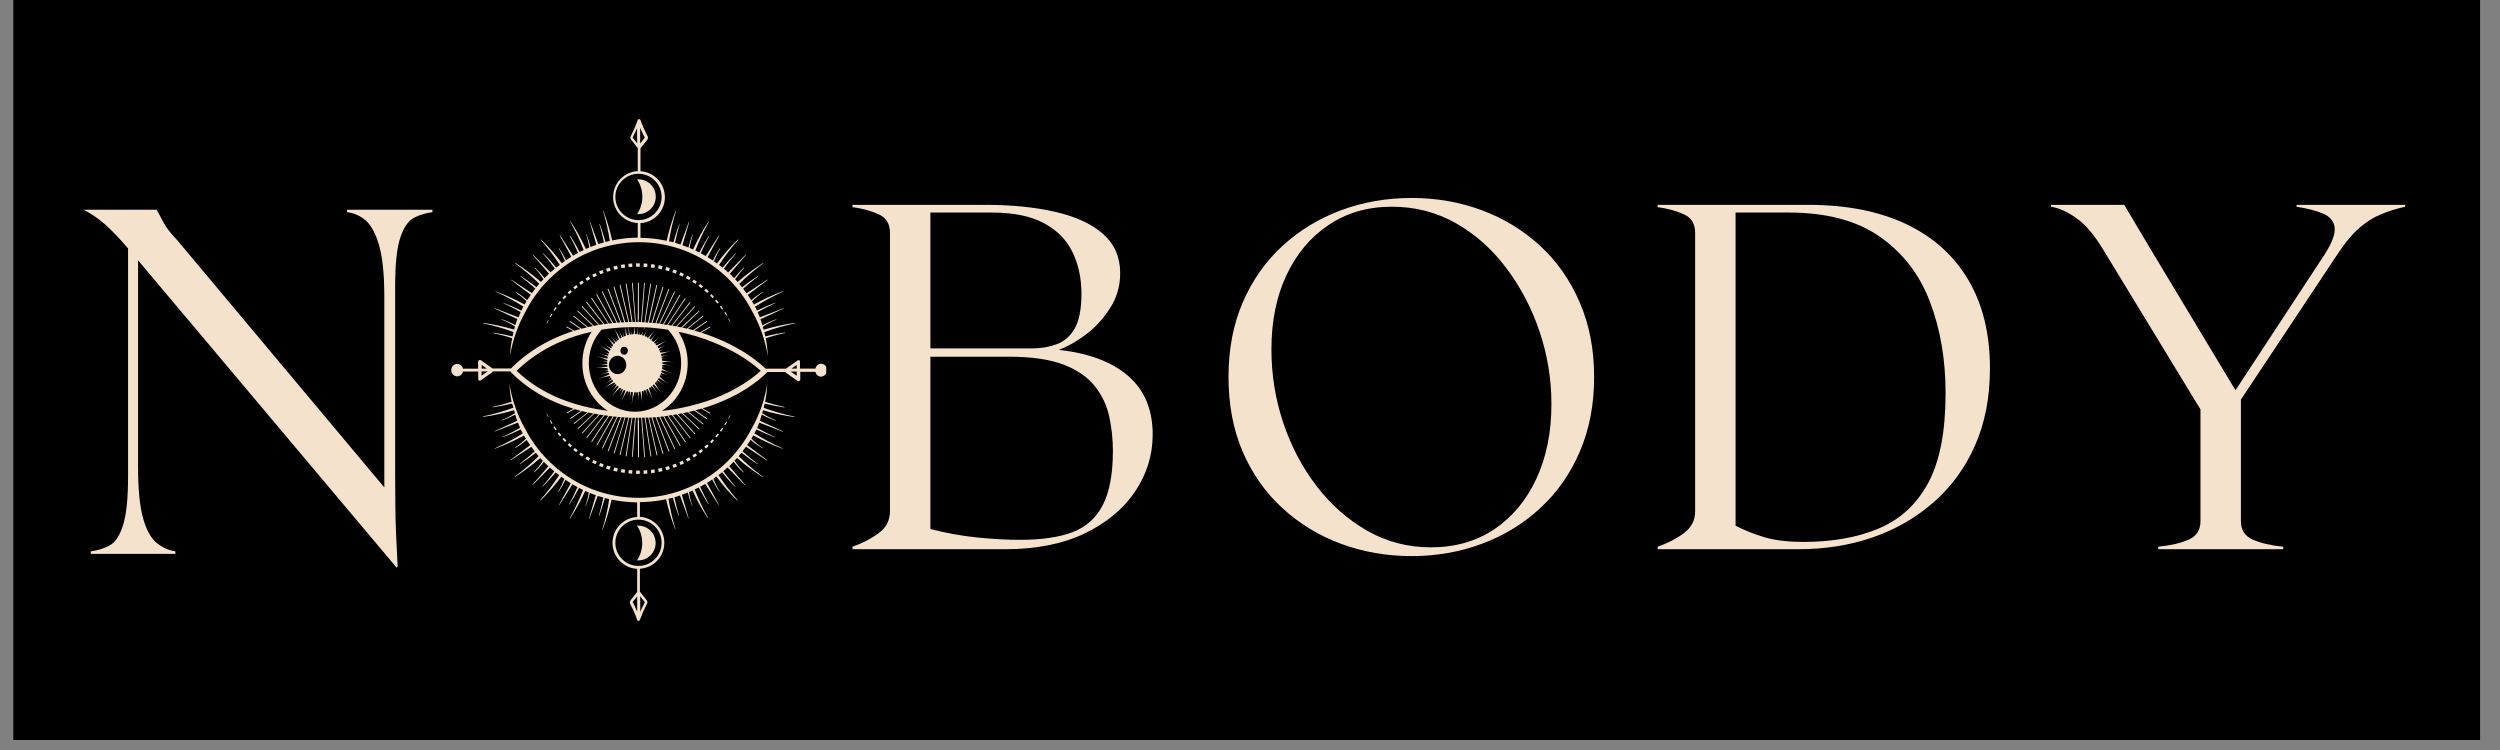 <svg xmlns="http://www.w3.org/2000/svg" xmlns:xlink="http://www.w3.org/1999/xlink" width="250" zoomAndPan="magnify" viewBox="0 0 187.5 56.25" height="75" preserveAspectRatio="xMidYMid meet" version="1.0"><rect x="0" y="0" width="187.5" height="56.25" fill="#808080" stroke="none"/><defs><g/><clipPath id="cd31e8ca0c"><path d="M 0.988 0 L 186.02 0 L 186.02 55.512 L 0.988 55.512 Z M 0.988 0 " clip-rule="nonzero"/></clipPath><clipPath id="e4bda9114f"><path d="M 33.844 8.895 L 61.969 8.895 L 61.969 46.605 L 33.844 46.605 Z M 33.844 8.895 " clip-rule="nonzero"/></clipPath></defs><g clip-path="url(#cd31e8ca0c)"><path fill="#ffffff" d="M 0.988 0 L 186.02 0 L 186.02 55.512 L 0.988 55.512 Z M 0.988 0 " fill-opacity="1" fill-rule="nonzero"/><path fill="#000000" d="M 0.988 0 L 186.02 0 L 186.02 55.512 L 0.988 55.512 Z M 0.988 0 " fill-opacity="1" fill-rule="nonzero"/></g><g clip-path="url(#e4bda9114f)"><path fill="#f4e2cd" d="M 40.828 30.641 L 40.883 30.77 L 40.891 30.77 Z M 41.016 31.02 L 41.145 31.266 L 41.102 31.281 L 40.988 31.027 Z M 41.289 31.512 L 41.438 31.75 L 41.367 31.793 L 41.234 31.547 Z M 41.586 31.977 L 41.754 32.207 L 41.668 32.27 L 41.508 32.031 Z M 41.922 32.43 L 42.098 32.641 L 42 32.727 L 41.824 32.508 Z M 42.293 32.844 L 42.484 33.043 L 42.379 33.148 L 42.188 32.938 Z M 42.688 33.238 L 42.898 33.422 L 42.785 33.555 L 42.582 33.363 Z M 43.109 33.602 L 43.332 33.766 L 43.219 33.918 L 42.996 33.742 Z M 43.551 33.934 L 43.781 34.086 L 43.668 34.25 L 43.438 34.086 Z M 44.02 34.234 L 44.258 34.367 L 44.152 34.559 L 43.902 34.41 Z M 44.512 34.5 L 44.758 34.613 L 44.66 34.816 L 44.406 34.691 Z M 45.016 34.727 L 45.27 34.824 L 45.191 35.043 L 44.926 34.938 Z M 45.535 34.914 L 45.797 34.992 L 45.727 35.23 L 45.453 35.141 Z M 46.062 35.062 L 46.336 35.125 L 46.281 35.371 L 46 35.309 Z M 46.609 35.176 L 46.883 35.223 L 46.848 35.469 L 46.566 35.422 Z M 47.156 35.258 L 47.43 35.273 L 47.41 35.527 L 47.129 35.504 Z M 47.711 35.293 C 47.797 35.293 47.895 35.293 47.984 35.293 L 47.984 35.547 C 47.887 35.547 47.789 35.547 47.703 35.547 Z M 48.539 35.266 L 48.555 35.52 L 48.273 35.539 L 48.266 35.281 Z M 49.086 35.203 L 49.121 35.449 L 48.84 35.492 L 48.812 35.246 Z M 49.633 35.098 L 49.684 35.336 L 49.402 35.398 L 49.359 35.148 Z M 50.168 34.957 L 50.238 35.188 L 49.965 35.266 L 49.902 35.027 Z M 50.688 34.773 L 50.777 34.984 L 50.512 35.09 L 50.434 34.867 Z M 51.199 34.551 L 51.297 34.754 L 51.039 34.879 L 50.953 34.664 Z M 51.691 34.297 L 51.797 34.48 L 51.551 34.621 L 51.445 34.43 Z M 52.16 34.004 L 52.273 34.164 L 52.035 34.32 L 51.93 34.145 Z M 52.609 33.68 L 52.723 33.82 L 52.504 33.996 L 52.391 33.848 Z M 53.039 33.328 L 53.156 33.449 L 52.945 33.645 L 52.828 33.512 Z M 53.445 32.938 L 53.551 33.035 L 53.359 33.246 L 53.254 33.141 Z M 53.816 32.523 L 53.914 32.594 L 53.738 32.816 L 53.641 32.727 Z M 54.16 32.086 L 54.238 32.137 L 54.082 32.375 L 53.992 32.312 Z M 54.477 31.617 L 54.531 31.652 L 54.391 31.898 L 54.32 31.855 Z M 54.758 31.133 L 54.785 31.141 L 54.66 31.398 L 54.617 31.371 Z M 54.945 30.754 L 54.891 30.887 L 54.883 30.887 Z M 40.828 24.656 L 40.883 24.523 L 40.891 24.523 Z M 41.016 24.277 L 40.988 24.27 L 41.102 24.012 L 41.145 24.031 Z M 41.289 23.785 L 41.234 23.758 L 41.367 23.512 L 41.438 23.555 Z M 41.754 23.09 L 41.586 23.316 L 41.508 23.266 L 41.668 23.027 Z M 41.922 22.867 L 41.824 22.797 L 42 22.578 L 42.098 22.664 Z M 42.293 22.445 L 42.188 22.348 L 42.379 22.137 L 42.484 22.242 Z M 42.688 22.059 L 42.574 21.941 L 42.777 21.75 L 42.891 21.883 Z M 43.109 21.695 L 42.996 21.555 L 43.219 21.379 L 43.332 21.527 Z M 43.551 21.363 L 43.438 21.203 L 43.668 21.035 L 43.781 21.203 Z M 44.02 21.062 L 43.914 20.887 L 44.16 20.734 L 44.266 20.93 Z M 44.758 20.684 L 44.512 20.797 L 44.414 20.605 L 44.672 20.48 Z M 45.016 20.57 L 44.926 20.355 L 45.191 20.25 L 45.27 20.473 Z M 45.535 20.383 L 45.453 20.156 L 45.727 20.066 L 45.797 20.305 Z M 46.062 20.227 L 46 19.988 L 46.281 19.926 L 46.336 20.172 Z M 46.609 20.109 L 46.566 19.863 L 46.848 19.82 L 46.883 20.066 Z M 47.156 20.039 L 47.129 19.785 L 47.41 19.758 L 47.43 20.012 Z M 47.984 20.004 C 47.895 20.004 47.797 20.004 47.711 20.004 L 47.703 19.75 C 47.797 19.75 47.895 19.75 47.984 19.75 Z M 48.539 20.031 L 48.266 20.012 L 48.273 19.758 L 48.555 19.777 Z M 49.086 20.094 L 48.812 20.059 L 48.84 19.812 L 49.121 19.855 Z M 49.633 20.199 L 49.359 20.137 L 49.402 19.891 L 49.684 19.953 Z M 50.168 20.34 L 49.902 20.262 L 49.965 20.023 L 50.238 20.102 Z M 50.688 20.523 L 50.426 20.426 L 50.504 20.207 L 50.77 20.312 Z M 51.199 20.746 L 50.945 20.629 L 51.031 20.418 L 51.289 20.543 Z M 51.691 21 L 51.445 20.867 L 51.551 20.676 L 51.797 20.816 Z M 52.16 21.293 L 51.922 21.141 L 52.027 20.965 L 52.266 21.125 Z M 52.609 21.609 L 52.391 21.441 L 52.504 21.293 L 52.723 21.469 Z M 53.039 21.969 L 52.828 21.785 L 52.945 21.652 L 53.156 21.848 Z M 53.445 22.355 L 53.254 22.164 L 53.359 22.059 L 53.551 22.27 Z M 53.816 22.77 L 53.633 22.559 L 53.727 22.473 L 53.906 22.691 Z M 54.16 23.211 L 53.992 22.992 L 54.082 22.93 L 54.238 23.168 Z M 54.477 23.672 L 54.328 23.434 L 54.398 23.387 L 54.539 23.633 Z M 54.777 24.145 L 54.75 24.156 L 54.617 23.906 L 54.66 23.883 Z M 54.883 24.41 L 54.945 24.535 Z M 62.035 27.75 C 62.035 27.492 61.836 27.281 61.586 27.281 C 61.375 27.281 61.199 27.441 61.156 27.645 L 60 27.645 C 60 27.477 60 27.309 60 27.148 C 60 27.125 60 27.098 59.992 27.078 C 59.992 27.078 59.992 27.07 59.992 27.07 C 59.977 27.035 59.93 27.008 59.887 27.008 C 59.852 27.008 59.816 27.027 59.789 27.055 C 59.508 27.246 59.234 27.449 58.953 27.645 C 58.945 27.645 58.945 27.652 58.934 27.652 L 57.43 27.652 C 57.277 27.512 57.129 27.379 56.98 27.258 C 55.879 26.348 54.602 25.68 53.277 25.184 C 53.051 25.098 52.82 25.02 52.59 24.949 C 52.812 24.816 53.039 24.691 53.262 24.559 C 53.297 24.543 53.262 24.48 53.227 24.508 C 52.988 24.648 52.742 24.789 52.504 24.922 C 52.363 24.879 52.211 24.832 52.07 24.789 C 52.391 24.57 52.707 24.355 53.016 24.137 C 53.051 24.109 53.016 24.059 52.98 24.086 C 52.645 24.312 52.32 24.543 51.984 24.762 C 51.852 24.727 51.727 24.691 51.598 24.656 C 51.977 24.348 52.355 24.039 52.742 23.742 C 52.77 23.715 52.742 23.66 52.707 23.688 C 52.309 24.004 51.914 24.32 51.516 24.648 C 51.402 24.621 51.289 24.594 51.172 24.57 C 51.598 24.172 52.02 23.766 52.441 23.371 C 52.469 23.344 52.426 23.301 52.398 23.328 C 51.965 23.73 51.527 24.145 51.094 24.551 C 50.988 24.523 50.883 24.508 50.777 24.488 C 51.227 24.004 51.668 23.512 52.117 23.027 C 52.141 23 52.098 22.949 52.07 22.984 C 51.613 23.484 51.164 23.977 50.707 24.48 C 50.609 24.465 50.512 24.445 50.426 24.426 C 50.875 23.855 51.324 23.281 51.773 22.711 C 51.797 22.676 51.754 22.629 51.727 22.664 C 51.27 23.246 50.812 23.836 50.363 24.418 C 50.273 24.402 50.188 24.391 50.098 24.375 C 50.539 23.723 50.969 23.062 51.41 22.41 C 51.438 22.375 51.383 22.348 51.359 22.375 C 50.918 23.035 50.477 23.695 50.035 24.367 C 49.957 24.355 49.879 24.34 49.789 24.332 C 50.203 23.598 50.609 22.879 51.023 22.145 C 51.039 22.109 50.988 22.074 50.969 22.109 C 50.555 22.84 50.141 23.582 49.727 24.312 C 49.648 24.305 49.578 24.297 49.5 24.285 C 49.867 23.492 50.238 22.699 50.617 21.906 C 50.637 21.871 50.582 21.836 50.566 21.871 C 50.188 22.676 49.816 23.477 49.438 24.27 C 49.43 24.27 49.41 24.27 49.402 24.262 C 49.34 24.25 49.277 24.25 49.219 24.242 C 49.219 24.242 49.227 24.234 49.227 24.234 C 49.551 23.387 49.867 22.543 50.195 21.695 C 50.211 21.66 50.152 21.645 50.133 21.68 C 49.809 22.523 49.488 23.371 49.164 24.215 C 49.164 24.227 49.164 24.234 49.164 24.242 C 49.086 24.234 49.016 24.227 48.934 24.227 C 48.98 24.074 49.023 23.934 49.066 23.785 C 49.297 23.035 49.523 22.285 49.754 21.539 C 49.762 21.504 49.711 21.484 49.691 21.52 C 49.633 21.723 49.57 21.926 49.508 22.121 C 49.297 22.816 49.074 23.512 48.863 24.215 C 48.805 24.207 48.742 24.207 48.672 24.199 C 48.707 24.047 48.73 23.898 48.77 23.758 C 48.945 22.973 49.121 22.191 49.289 21.406 C 49.297 21.363 49.234 21.344 49.227 21.387 C 49.184 21.598 49.129 21.812 49.086 22.012 C 48.926 22.734 48.758 23.469 48.602 24.191 C 48.531 24.191 48.469 24.18 48.398 24.18 C 48.426 24.023 48.441 23.863 48.469 23.695 C 48.59 22.902 48.707 22.102 48.828 21.309 C 48.84 21.266 48.777 21.246 48.77 21.293 C 48.73 21.504 48.707 21.715 48.672 21.926 C 48.555 22.676 48.441 23.422 48.336 24.172 C 48.273 24.172 48.203 24.164 48.141 24.164 C 48.152 24.004 48.168 23.848 48.176 23.68 C 48.238 22.867 48.309 22.059 48.363 21.238 C 48.363 21.195 48.301 21.195 48.301 21.238 C 48.281 21.449 48.266 21.66 48.258 21.883 C 48.195 22.641 48.133 23.398 48.082 24.156 C 48.02 24.156 47.949 24.156 47.887 24.145 C 47.887 24.094 47.887 24.031 47.887 23.977 C 47.895 23.977 47.914 23.969 47.914 23.953 C 47.914 23.043 47.914 22.129 47.914 21.219 C 47.914 21.195 47.895 21.184 47.879 21.195 C 47.859 21.195 47.844 21.203 47.844 21.219 C 47.844 21.441 47.844 21.652 47.844 21.871 C 47.844 22.629 47.832 23.387 47.832 24.156 C 47.781 24.156 47.727 24.156 47.684 24.156 C 47.676 23.988 47.656 23.812 47.648 23.645 C 47.586 22.84 47.516 22.047 47.465 21.246 C 47.465 21.203 47.402 21.203 47.402 21.246 C 47.418 21.457 47.438 21.668 47.453 21.891 C 47.516 22.648 47.578 23.398 47.633 24.156 C 47.57 24.156 47.508 24.156 47.445 24.156 C 47.418 23.969 47.395 23.785 47.359 23.598 C 47.234 22.832 47.109 22.059 46.996 21.293 C 46.988 21.246 46.934 21.266 46.934 21.309 C 46.961 21.52 46.996 21.73 47.031 21.941 C 47.145 22.684 47.27 23.422 47.375 24.156 C 47.312 24.156 47.254 24.156 47.191 24.156 C 47.145 23.977 47.109 23.793 47.066 23.617 C 46.891 22.867 46.707 22.129 46.539 21.379 C 46.531 21.336 46.469 21.352 46.477 21.398 C 46.52 21.598 46.566 21.801 46.617 22.004 C 46.785 22.719 46.961 23.434 47.121 24.156 C 47.039 24.156 46.969 24.164 46.891 24.164 C 46.84 23.988 46.785 23.812 46.73 23.633 C 46.512 22.93 46.293 22.215 46.082 21.512 C 46.07 21.477 46.012 21.484 46.02 21.527 C 46.082 21.73 46.141 21.926 46.195 22.121 C 46.406 22.805 46.617 23.484 46.82 24.172 C 46.742 24.172 46.672 24.18 46.59 24.18 C 46.273 23.344 45.949 22.508 45.633 21.668 C 45.613 21.633 45.559 21.652 45.57 21.688 C 45.887 22.516 46.203 23.352 46.52 24.18 C 46.449 24.191 46.371 24.191 46.301 24.199 C 45.93 23.414 45.57 22.641 45.199 21.855 C 45.184 21.82 45.129 21.848 45.145 21.891 C 45.508 22.664 45.867 23.434 46.23 24.207 C 46.152 24.215 46.07 24.227 45.992 24.227 C 45.586 23.512 45.191 22.797 44.785 22.086 C 44.766 22.047 44.715 22.086 44.73 22.121 C 45.129 22.824 45.523 23.527 45.922 24.234 C 45.832 24.242 45.754 24.25 45.668 24.262 C 45.242 23.625 44.82 22.992 44.398 22.348 C 44.371 22.312 44.316 22.348 44.344 22.383 C 44.766 23.008 45.184 23.645 45.605 24.27 C 45.516 24.277 45.43 24.297 45.34 24.305 C 45.332 24.305 45.332 24.305 45.324 24.305 C 44.891 23.75 44.449 23.195 44.02 22.641 C 43.992 22.605 43.949 22.656 43.973 22.684 C 44.398 23.23 44.82 23.777 45.254 24.312 C 45.156 24.332 45.051 24.348 44.953 24.355 C 44.531 23.891 44.098 23.422 43.676 22.957 C 43.648 22.93 43.605 22.973 43.633 23 C 44.047 23.457 44.461 23.918 44.883 24.375 C 44.766 24.391 44.66 24.418 44.547 24.438 C 44.152 24.059 43.746 23.688 43.348 23.309 C 43.324 23.281 43.277 23.328 43.305 23.352 C 43.691 23.723 44.082 24.086 44.469 24.453 C 44.344 24.48 44.223 24.508 44.098 24.535 C 43.746 24.25 43.395 23.961 43.039 23.68 C 43.004 23.652 42.98 23.707 43.004 23.73 C 43.34 24.004 43.684 24.277 44.02 24.551 C 43.887 24.586 43.746 24.621 43.613 24.656 C 43.332 24.465 43.051 24.27 42.766 24.074 C 42.73 24.047 42.707 24.109 42.73 24.129 C 42.996 24.312 43.262 24.488 43.523 24.676 C 43.375 24.719 43.227 24.762 43.074 24.805 C 42.891 24.699 42.707 24.594 42.52 24.488 C 42.484 24.473 42.461 24.523 42.484 24.543 C 42.652 24.641 42.82 24.734 42.988 24.832 C 42.484 24.992 42 25.184 41.516 25.406 C 40.344 25.953 39.254 26.699 38.316 27.637 L 36.945 27.637 C 36.934 27.637 36.934 27.625 36.926 27.625 C 36.645 27.434 36.371 27.23 36.09 27.035 C 36.062 27.008 36.035 26.992 35.992 26.992 C 35.949 26.992 35.914 27.02 35.887 27.055 C 35.887 27.055 35.887 27.055 35.879 27.062 C 35.859 27.09 35.859 27.113 35.859 27.148 C 35.859 27.316 35.859 27.484 35.859 27.652 L 34.723 27.652 C 34.68 27.441 34.504 27.293 34.293 27.293 C 34.043 27.293 33.844 27.504 33.844 27.758 C 33.844 28.012 34.043 28.227 34.293 28.227 C 34.504 28.227 34.68 28.066 34.723 27.863 L 35.867 27.863 C 35.867 28.051 35.867 28.227 35.867 28.41 C 35.867 28.438 35.867 28.465 35.879 28.48 C 35.879 28.48 35.879 28.488 35.879 28.488 C 35.895 28.523 35.938 28.551 35.984 28.551 C 36.02 28.551 36.055 28.535 36.082 28.508 C 36.363 28.312 36.637 28.109 36.918 27.918 C 36.934 27.898 36.953 27.883 36.961 27.855 L 38.293 27.855 C 38.301 27.883 38.316 27.918 38.344 27.941 C 38.918 28.523 39.559 29.02 40.246 29.441 C 41.109 29.969 42.047 30.367 43.004 30.656 C 42.848 30.746 42.688 30.844 42.531 30.93 C 42.496 30.949 42.531 31.008 42.566 30.984 C 42.742 30.887 42.918 30.781 43.094 30.684 C 43.254 30.727 43.402 30.77 43.559 30.816 C 43.297 30.992 43.039 31.176 42.777 31.352 C 42.742 31.379 42.777 31.434 42.812 31.406 C 43.094 31.211 43.367 31.027 43.641 30.832 C 43.781 30.867 43.914 30.902 44.055 30.93 C 43.719 31.203 43.383 31.477 43.039 31.742 C 43.016 31.766 43.039 31.82 43.074 31.793 C 43.43 31.512 43.781 31.23 44.133 30.938 C 44.23 30.957 44.316 30.984 44.414 31 C 44.441 31.008 44.477 31.008 44.504 31.02 C 44.117 31.387 43.727 31.75 43.332 32.121 C 43.305 32.145 43.348 32.191 43.375 32.164 C 43.773 31.785 44.176 31.406 44.574 31.027 C 44.688 31.043 44.793 31.07 44.91 31.09 C 44.484 31.547 44.07 32.004 43.648 32.465 C 43.621 32.488 43.668 32.543 43.691 32.508 C 44.125 32.039 44.547 31.562 44.98 31.098 C 45.074 31.113 45.184 31.133 45.277 31.141 C 44.848 31.688 44.426 32.234 43.992 32.789 C 43.965 32.824 44.012 32.867 44.035 32.832 C 44.477 32.27 44.91 31.715 45.348 31.148 C 45.438 31.16 45.535 31.176 45.621 31.184 C 45.199 31.82 44.777 32.453 44.352 33.09 C 44.328 33.125 44.379 33.148 44.406 33.125 C 44.84 32.48 45.262 31.836 45.691 31.203 C 45.781 31.211 45.859 31.223 45.949 31.23 C 45.551 31.934 45.145 32.648 44.75 33.352 C 44.73 33.387 44.785 33.422 44.805 33.387 C 45.207 32.676 45.613 31.953 46.02 31.238 C 46.098 31.246 46.176 31.258 46.258 31.258 C 45.895 32.031 45.523 32.809 45.164 33.59 C 45.145 33.625 45.199 33.66 45.219 33.625 C 45.586 32.844 45.957 32.051 46.328 31.266 C 46.398 31.273 46.477 31.273 46.547 31.281 C 46.23 32.121 45.902 32.957 45.586 33.801 C 45.57 33.836 45.633 33.855 45.648 33.82 C 45.977 32.973 46.293 32.137 46.617 31.293 C 46.688 31.293 46.758 31.301 46.84 31.301 C 46.84 31.301 46.84 31.301 46.848 31.301 C 46.793 31.477 46.742 31.66 46.688 31.836 C 46.469 32.543 46.246 33.258 46.035 33.961 C 46.027 33.996 46.082 34.016 46.098 33.98 C 46.16 33.777 46.223 33.582 46.273 33.387 C 46.484 32.691 46.695 31.996 46.91 31.309 C 46.98 31.309 47.059 31.316 47.129 31.316 C 47.086 31.504 47.051 31.68 47.004 31.863 C 46.828 32.613 46.645 33.352 46.477 34.102 C 46.469 34.145 46.531 34.164 46.539 34.121 C 46.582 33.918 46.625 33.715 46.68 33.512 C 46.848 32.781 47.031 32.059 47.191 31.328 C 47.254 31.328 47.312 31.328 47.375 31.328 C 47.348 31.512 47.324 31.695 47.289 31.883 C 47.164 32.648 47.039 33.422 46.926 34.191 C 46.918 34.234 46.98 34.25 46.988 34.207 C 47.016 33.996 47.051 33.785 47.086 33.574 C 47.199 32.824 47.324 32.074 47.438 31.328 C 47.5 31.328 47.562 31.328 47.621 31.328 C 47.613 31.504 47.598 31.68 47.578 31.855 C 47.516 32.656 47.445 33.449 47.395 34.25 C 47.395 34.297 47.453 34.297 47.453 34.25 C 47.473 34.039 47.488 33.828 47.508 33.609 C 47.57 32.852 47.633 32.086 47.684 31.328 C 47.738 31.328 47.781 31.328 47.832 31.328 C 47.832 31.504 47.832 31.672 47.832 31.848 C 47.832 32.656 47.852 33.469 47.852 34.27 C 47.852 34.297 47.867 34.305 47.887 34.297 C 47.902 34.297 47.922 34.285 47.922 34.27 C 47.922 33.363 47.922 32.445 47.922 31.539 C 47.922 31.52 47.914 31.512 47.895 31.512 C 47.895 31.449 47.895 31.387 47.895 31.328 C 47.957 31.328 48.027 31.328 48.09 31.328 C 48.098 31.492 48.117 31.652 48.125 31.82 C 48.188 32.629 48.258 33.441 48.309 34.262 C 48.309 34.305 48.371 34.305 48.371 34.262 C 48.355 34.051 48.336 33.836 48.328 33.617 C 48.266 32.852 48.203 32.094 48.152 31.328 C 48.211 31.328 48.281 31.328 48.344 31.316 C 48.371 31.484 48.398 31.652 48.426 31.828 C 48.547 32.621 48.66 33.422 48.785 34.215 C 48.793 34.262 48.848 34.242 48.848 34.199 C 48.812 33.988 48.785 33.777 48.75 33.562 C 48.637 32.816 48.52 32.066 48.414 31.328 C 48.484 31.328 48.547 31.316 48.617 31.316 C 48.652 31.477 48.688 31.625 48.723 31.785 C 48.898 32.57 49.074 33.352 49.242 34.137 C 49.254 34.18 49.312 34.164 49.305 34.121 C 49.262 33.906 49.207 33.695 49.164 33.492 C 49.004 32.77 48.84 32.051 48.68 31.316 C 48.695 31.316 48.715 31.316 48.723 31.316 C 48.77 31.316 48.82 31.309 48.863 31.309 C 48.91 31.457 48.953 31.617 49.004 31.766 C 49.234 32.516 49.465 33.266 49.691 34.016 C 49.703 34.051 49.762 34.039 49.754 33.996 C 49.691 33.793 49.633 33.59 49.57 33.398 C 49.359 32.699 49.137 32.004 48.934 31.309 C 48.969 31.309 49.004 31.301 49.039 31.301 C 49.074 31.301 49.129 31.301 49.172 31.293 C 49.172 31.301 49.164 31.309 49.172 31.316 C 49.5 32.164 49.816 33.008 50.141 33.855 C 50.16 33.891 50.211 33.871 50.203 33.836 C 49.879 32.992 49.562 32.145 49.234 31.301 C 49.234 31.293 49.227 31.293 49.227 31.281 C 49.297 31.273 49.375 31.266 49.445 31.266 C 49.824 32.066 50.195 32.867 50.574 33.66 C 50.59 33.695 50.645 33.672 50.625 33.625 C 50.258 32.832 49.887 32.039 49.516 31.258 C 49.598 31.246 49.668 31.238 49.746 31.23 C 50.16 31.961 50.574 32.691 50.988 33.434 C 51.004 33.469 51.059 33.434 51.039 33.398 C 50.637 32.676 50.223 31.941 49.816 31.223 C 49.895 31.211 49.984 31.203 50.062 31.184 C 50.504 31.848 50.945 32.508 51.375 33.16 C 51.402 33.195 51.453 33.16 51.43 33.125 C 50.996 32.473 50.566 31.82 50.125 31.168 C 50.211 31.16 50.301 31.141 50.391 31.133 C 50.84 31.715 51.297 32.285 51.746 32.867 C 51.773 32.902 51.816 32.852 51.789 32.824 C 51.348 32.262 50.898 31.688 50.461 31.125 C 50.555 31.105 50.652 31.09 50.75 31.078 C 51.199 31.574 51.648 32.066 52.09 32.551 C 52.117 32.578 52.16 32.535 52.133 32.508 C 51.691 32.023 51.262 31.547 50.82 31.062 C 50.926 31.043 51.031 31.027 51.148 31 C 51.57 31.398 51.992 31.801 52.414 32.199 C 52.441 32.227 52.484 32.18 52.461 32.156 C 52.047 31.766 51.633 31.379 51.219 30.992 C 51.34 30.965 51.453 30.938 51.578 30.914 C 51.957 31.223 52.336 31.527 52.715 31.828 C 52.75 31.855 52.777 31.801 52.75 31.777 C 52.391 31.484 52.02 31.184 51.656 30.895 C 51.789 30.859 51.922 30.832 52.062 30.797 C 52.371 31.008 52.68 31.223 52.996 31.434 C 53.031 31.457 53.059 31.398 53.031 31.379 C 52.742 31.176 52.441 30.973 52.152 30.77 C 52.301 30.727 52.449 30.691 52.602 30.648 C 52.812 30.77 53.023 30.895 53.234 31.02 C 53.27 31.035 53.297 30.984 53.27 30.965 C 53.074 30.852 52.883 30.734 52.688 30.629 C 53.34 30.438 53.977 30.191 54.602 29.906 C 55.641 29.422 56.625 28.789 57.473 27.988 C 57.5 27.961 57.516 27.926 57.527 27.898 L 58.91 27.898 C 58.918 27.926 58.934 27.941 58.953 27.961 C 59.234 28.156 59.508 28.355 59.789 28.551 C 59.816 28.578 59.844 28.594 59.887 28.594 C 59.93 28.594 59.965 28.57 59.992 28.535 C 59.992 28.535 59.992 28.535 60 28.523 C 60.02 28.5 60.02 28.473 60.02 28.438 C 60.02 28.25 60.02 28.074 60.02 27.891 L 61.156 27.891 C 61.199 28.102 61.375 28.25 61.586 28.25 C 61.836 28.227 62.035 28.012 62.035 27.75 Z M 36.512 27.645 L 36.125 27.645 C 36.125 27.555 36.125 27.457 36.125 27.371 C 36.246 27.457 36.379 27.555 36.512 27.645 Z M 36.574 27.855 C 36.422 27.961 36.273 28.066 36.117 28.172 C 36.117 28.066 36.117 27.961 36.117 27.855 Z M 44.379 24.879 C 43.93 25.547 43.676 26.367 43.676 27.246 C 43.676 28.227 43.992 29.125 44.531 29.828 C 44.59 29.906 44.652 29.988 44.723 30.066 C 44.785 30.145 44.855 30.215 44.926 30.285 C 44.996 30.355 45.066 30.418 45.145 30.488 C 45.219 30.551 45.297 30.613 45.375 30.664 C 45.445 30.719 45.516 30.762 45.586 30.809 C 44.379 30.656 43.18 30.367 42.035 29.906 C 40.828 29.422 39.703 28.727 38.75 27.812 C 38.82 27.75 38.883 27.68 38.953 27.617 C 39.895 26.746 41.004 26.059 42.168 25.574 C 42.891 25.273 43.633 25.043 44.379 24.879 Z M 46.883 24.551 C 46.91 24.762 46.926 24.973 46.934 25.184 C 46.898 25.203 46.855 25.211 46.82 25.23 C 46.777 25.113 46.742 25 46.715 24.887 C 46.742 25 46.77 25.125 46.785 25.238 C 46.75 25.258 46.715 25.273 46.68 25.293 C 46.574 25.105 46.484 24.914 46.398 24.711 C 46.484 24.914 46.555 25.113 46.617 25.328 C 46.582 25.352 46.539 25.371 46.504 25.398 C 46.352 25.133 46.211 24.867 46.07 24.605 C 46.344 24.578 46.609 24.559 46.883 24.551 Z M 46.969 27.371 C 46.969 27.75 46.68 28.059 46.316 28.059 C 45.957 28.059 45.668 27.75 45.668 27.371 C 45.668 26.992 45.957 26.684 46.316 26.684 C 46.68 26.684 46.969 26.992 46.969 27.371 Z M 46.812 26.605 C 46.652 26.605 46.531 26.473 46.531 26.305 C 46.531 26.137 46.652 26.004 46.812 26.004 C 46.969 26.004 47.094 26.137 47.094 26.305 C 47.094 26.465 46.969 26.605 46.812 26.605 Z M 47.121 24.543 C 47.145 24.734 47.156 24.922 47.164 25.113 C 47.121 25.125 47.074 25.141 47.031 25.148 C 46.98 24.949 46.934 24.754 46.891 24.551 C 46.969 24.543 47.051 24.543 47.121 24.543 Z M 47.613 24.535 C 47.586 24.711 47.551 24.887 47.516 25.062 C 47.473 25.062 47.43 25.07 47.395 25.07 C 47.383 24.957 47.375 24.832 47.383 24.719 C 47.375 24.832 47.375 24.957 47.359 25.078 C 47.324 25.09 47.277 25.09 47.242 25.098 C 47.199 24.914 47.164 24.727 47.137 24.543 C 47.289 24.535 47.445 24.535 47.613 24.535 Z M 47.852 24.535 C 47.824 24.711 47.789 24.887 47.746 25.062 C 47.703 25.062 47.668 25.062 47.621 25.062 C 47.613 25.062 47.613 25.062 47.605 25.062 C 47.605 24.887 47.613 24.711 47.621 24.535 C 47.703 24.535 47.781 24.535 47.852 24.535 Z M 48.363 24.551 C 48.281 24.746 48.195 24.93 48.09 25.113 C 48.047 25.105 48 25.098 47.965 25.09 C 47.984 24.973 48.012 24.859 48.047 24.754 C 48.012 24.867 47.977 24.973 47.93 25.09 C 47.895 25.078 47.852 25.078 47.809 25.07 C 47.816 24.895 47.824 24.719 47.852 24.543 C 48.027 24.543 48.195 24.543 48.363 24.551 Z M 51.086 27.238 C 51.086 29.246 49.535 30.879 47.621 30.879 C 45.711 30.879 44.16 29.246 44.16 27.238 C 44.16 26.27 44.52 25.379 45.121 24.727 C 45.383 24.684 45.641 24.648 45.902 24.621 C 45.957 24.613 46.02 24.613 46.07 24.605 C 46.203 24.879 46.316 25.168 46.414 25.469 C 46.379 25.492 46.352 25.52 46.316 25.547 C 46.246 25.449 46.176 25.352 46.117 25.246 C 46.176 25.352 46.23 25.469 46.281 25.574 C 46.258 25.598 46.223 25.625 46.195 25.652 C 46.047 25.504 45.895 25.336 45.762 25.168 C 45.895 25.336 46.027 25.52 46.141 25.707 C 46.105 25.742 46.082 25.777 46.055 25.801 C 45.832 25.59 45.621 25.371 45.418 25.148 C 45.633 25.379 45.816 25.625 45.984 25.898 C 45.957 25.934 45.938 25.961 45.914 25.996 C 45.816 25.926 45.719 25.848 45.641 25.758 C 45.727 25.848 45.809 25.934 45.895 26.031 C 45.879 26.066 45.852 26.094 45.832 26.129 C 45.648 26.023 45.465 25.906 45.289 25.785 C 45.465 25.906 45.633 26.051 45.797 26.191 C 45.781 26.227 45.754 26.27 45.738 26.312 C 45.465 26.172 45.207 26.023 44.945 25.863 C 45.207 26.023 45.453 26.215 45.684 26.418 C 45.668 26.453 45.656 26.5 45.641 26.535 C 45.523 26.488 45.41 26.445 45.305 26.383 C 45.41 26.445 45.523 26.508 45.633 26.578 C 45.621 26.613 45.613 26.648 45.605 26.684 C 45.395 26.641 45.191 26.578 44.98 26.516 C 45.184 26.586 45.383 26.664 45.586 26.762 C 45.578 26.805 45.57 26.852 45.559 26.895 C 45.262 26.844 44.969 26.77 44.68 26.691 C 44.98 26.77 45.27 26.879 45.551 27.008 C 45.551 27.043 45.543 27.09 45.543 27.125 C 45.418 27.113 45.297 27.105 45.172 27.078 C 45.297 27.105 45.418 27.141 45.543 27.176 C 45.543 27.203 45.543 27.219 45.543 27.246 C 45.543 27.266 45.543 27.273 45.543 27.293 C 45.324 27.309 45.109 27.316 44.891 27.309 C 45.109 27.316 45.324 27.336 45.543 27.371 C 45.543 27.414 45.551 27.457 45.551 27.504 C 45.254 27.539 44.945 27.555 44.645 27.562 C 44.953 27.555 45.262 27.574 45.57 27.625 C 45.578 27.66 45.578 27.707 45.586 27.742 C 45.465 27.777 45.34 27.793 45.219 27.801 C 45.34 27.793 45.473 27.785 45.605 27.785 C 45.613 27.82 45.621 27.855 45.633 27.891 C 45.43 27.969 45.219 28.039 45.004 28.094 C 45.219 28.039 45.438 27.996 45.656 27.961 C 45.668 28.004 45.684 28.039 45.703 28.086 C 45.418 28.207 45.129 28.312 44.84 28.41 C 45.137 28.312 45.438 28.242 45.746 28.199 C 45.762 28.234 45.781 28.27 45.797 28.305 C 45.691 28.375 45.57 28.43 45.453 28.473 C 45.578 28.43 45.703 28.383 45.824 28.34 C 45.844 28.375 45.859 28.402 45.879 28.43 C 45.703 28.57 45.516 28.691 45.332 28.805 C 45.523 28.691 45.719 28.586 45.922 28.488 C 45.949 28.523 45.977 28.559 45.992 28.594 C 45.746 28.789 45.5 28.984 45.254 29.16 C 45.508 28.973 45.781 28.824 46.07 28.691 C 46.098 28.719 46.125 28.746 46.141 28.77 C 46.055 28.867 45.957 28.957 45.852 29.035 C 45.957 28.957 46.062 28.879 46.168 28.805 C 46.195 28.832 46.223 28.859 46.246 28.879 C 46.117 29.062 45.977 29.238 45.824 29.406 C 45.977 29.238 46.141 29.078 46.309 28.93 C 46.344 28.957 46.371 28.984 46.406 29.008 C 46.223 29.273 46.035 29.52 45.844 29.766 C 46.047 29.52 46.266 29.293 46.504 29.078 C 46.531 29.098 46.566 29.125 46.59 29.141 C 46.531 29.258 46.469 29.371 46.391 29.477 C 46.469 29.371 46.547 29.266 46.637 29.16 C 46.66 29.176 46.695 29.195 46.723 29.211 C 46.645 29.422 46.555 29.637 46.449 29.836 C 46.555 29.637 46.672 29.434 46.793 29.246 C 46.828 29.266 46.875 29.281 46.91 29.301 C 46.805 29.598 46.688 29.898 46.566 30.191 C 46.688 29.891 46.848 29.609 47.016 29.336 C 47.051 29.344 47.086 29.352 47.121 29.363 C 47.094 29.492 47.059 29.617 47.016 29.742 C 47.059 29.617 47.109 29.492 47.164 29.371 C 47.199 29.379 47.234 29.387 47.27 29.387 C 47.254 29.617 47.219 29.848 47.172 30.066 C 47.219 29.836 47.27 29.617 47.34 29.398 C 47.383 29.406 47.418 29.406 47.465 29.414 C 47.445 29.73 47.41 30.051 47.367 30.367 C 47.41 30.051 47.48 29.73 47.578 29.422 C 47.586 29.422 47.605 29.422 47.613 29.422 C 47.641 29.422 47.668 29.422 47.684 29.422 C 47.691 29.555 47.691 29.688 47.676 29.82 C 47.684 29.688 47.703 29.555 47.719 29.422 C 47.754 29.422 47.789 29.414 47.824 29.414 C 47.867 29.637 47.895 29.863 47.914 30.086 C 47.895 29.855 47.895 29.625 47.902 29.398 C 47.949 29.387 47.992 29.379 48.027 29.371 C 48.09 29.68 48.141 29.996 48.188 30.305 C 48.141 29.988 48.125 29.66 48.141 29.344 C 48.176 29.336 48.211 29.328 48.246 29.309 C 48.293 29.434 48.328 29.555 48.344 29.68 C 48.328 29.555 48.301 29.422 48.293 29.293 C 48.328 29.281 48.363 29.266 48.398 29.246 C 48.496 29.449 48.582 29.652 48.652 29.863 C 48.582 29.652 48.512 29.441 48.461 29.223 C 48.496 29.203 48.539 29.184 48.574 29.16 C 48.715 29.441 48.848 29.723 48.969 30.004 C 48.848 29.715 48.75 29.414 48.672 29.105 C 48.707 29.09 48.742 29.062 48.77 29.043 C 48.84 29.148 48.898 29.258 48.953 29.371 C 48.898 29.258 48.848 29.141 48.805 29.027 C 48.828 29 48.863 28.984 48.891 28.957 C 49.031 29.125 49.172 29.293 49.297 29.469 C 49.172 29.293 49.059 29.098 48.945 28.914 C 48.98 28.887 49.004 28.852 49.039 28.824 C 49.242 29.055 49.445 29.281 49.641 29.52 C 49.445 29.281 49.27 29.02 49.121 28.746 C 49.148 28.719 49.172 28.684 49.199 28.648 C 49.289 28.727 49.375 28.805 49.453 28.895 C 49.375 28.805 49.297 28.711 49.227 28.613 C 49.254 28.586 49.27 28.551 49.297 28.516 C 49.473 28.629 49.648 28.754 49.816 28.887 C 49.648 28.754 49.488 28.613 49.34 28.453 C 49.367 28.418 49.383 28.375 49.41 28.34 C 49.668 28.5 49.914 28.656 50.16 28.832 C 49.914 28.656 49.684 28.465 49.465 28.242 C 49.48 28.207 49.5 28.164 49.516 28.129 C 49.621 28.172 49.727 28.227 49.824 28.297 C 49.727 28.234 49.633 28.164 49.535 28.094 C 49.551 28.059 49.562 28.012 49.578 27.977 C 49.781 28.039 49.977 28.102 50.16 28.18 C 49.965 28.102 49.781 28.012 49.598 27.906 C 49.613 27.863 49.621 27.82 49.633 27.766 C 49.914 27.836 50.195 27.926 50.469 28.023 C 50.188 27.926 49.914 27.812 49.648 27.66 C 49.656 27.617 49.668 27.574 49.668 27.527 C 49.781 27.547 49.887 27.562 49.992 27.598 C 49.887 27.562 49.773 27.527 49.668 27.492 C 49.676 27.449 49.676 27.414 49.676 27.371 C 49.879 27.371 50.082 27.379 50.281 27.398 C 50.082 27.379 49.879 27.344 49.676 27.301 C 49.676 27.281 49.676 27.258 49.676 27.238 C 49.676 27.211 49.676 27.184 49.676 27.16 C 49.965 27.148 50.258 27.148 50.539 27.16 C 50.246 27.148 49.957 27.113 49.668 27.055 C 49.668 27.008 49.656 26.965 49.648 26.922 C 49.754 26.902 49.867 26.895 49.977 26.895 C 49.859 26.895 49.754 26.895 49.641 26.887 C 49.633 26.844 49.621 26.805 49.613 26.762 C 49.809 26.699 50 26.648 50.203 26.613 C 50 26.648 49.809 26.684 49.605 26.699 C 49.598 26.656 49.578 26.605 49.57 26.559 C 49.844 26.465 50.117 26.383 50.398 26.305 C 50.117 26.383 49.824 26.426 49.535 26.453 C 49.516 26.41 49.5 26.367 49.48 26.332 C 49.578 26.277 49.684 26.242 49.789 26.207 C 49.684 26.242 49.578 26.27 49.473 26.297 C 49.453 26.262 49.438 26.215 49.418 26.18 C 49.586 26.066 49.762 25.961 49.941 25.863 C 49.762 25.961 49.578 26.039 49.383 26.121 C 49.359 26.074 49.332 26.039 49.305 25.996 C 49.543 25.828 49.781 25.66 50.027 25.512 C 49.781 25.66 49.516 25.793 49.242 25.906 C 49.219 25.871 49.191 25.836 49.164 25.801 C 49.242 25.723 49.332 25.66 49.418 25.598 C 49.332 25.66 49.234 25.723 49.137 25.777 C 49.109 25.742 49.086 25.715 49.051 25.688 C 49.184 25.527 49.324 25.379 49.465 25.238 C 49.312 25.379 49.164 25.52 48.996 25.645 C 48.953 25.598 48.898 25.555 48.855 25.512 C 48.969 25.336 49.094 25.168 49.219 25.008 C 49.086 25.168 48.945 25.328 48.805 25.469 C 48.77 25.441 48.723 25.414 48.688 25.387 C 48.848 25.133 49.004 24.887 49.184 24.648 C 49.004 24.895 48.812 25.125 48.602 25.336 C 48.566 25.309 48.52 25.293 48.484 25.273 C 48.531 25.168 48.59 25.07 48.652 24.973 C 48.59 25.07 48.531 25.16 48.461 25.258 C 48.426 25.238 48.391 25.219 48.344 25.203 C 48.406 25 48.477 24.805 48.566 24.613 C 48.484 24.805 48.391 24.992 48.281 25.176 C 48.238 25.16 48.195 25.141 48.152 25.133 C 48.203 24.938 48.266 24.734 48.336 24.543 C 48.82 24.57 49.312 24.613 49.789 24.684 C 49.895 24.699 49.992 24.711 50.098 24.727 C 50.723 25.398 51.086 26.277 51.086 27.238 Z M 57.059 27.812 C 56.637 28.191 56.176 28.535 55.691 28.832 C 54.707 29.449 53.641 29.906 52.539 30.234 C 51.965 30.402 51.383 30.543 50.805 30.648 C 50.52 30.699 50.23 30.746 49.949 30.781 C 49.844 30.789 49.746 30.809 49.641 30.816 C 50.805 30.094 51.578 28.762 51.578 27.238 C 51.578 26.355 51.312 25.547 50.875 24.879 C 51.797 25.07 52.707 25.344 53.578 25.707 C 54.828 26.215 56.035 26.895 57.059 27.812 Z M 59.754 27.645 L 59.367 27.645 C 59.5 27.555 59.621 27.457 59.754 27.371 C 59.754 27.457 59.754 27.555 59.754 27.645 Z M 59.754 28.18 C 59.605 28.074 59.457 27.969 59.297 27.863 L 59.754 27.863 C 59.754 27.969 59.754 28.074 59.754 28.18 Z M 38.504 30.578 C 37.762 30.852 36.996 31.07 36.223 31.23 L 36.23 31.266 C 37.016 31.16 37.797 30.992 38.555 30.762 C 38.574 30.844 38.602 30.914 38.617 30.992 C 38.301 31.195 37.965 31.371 37.613 31.512 L 37.621 31.539 C 37.973 31.422 38.316 31.273 38.645 31.098 C 38.688 31.246 38.742 31.406 38.793 31.555 L 37.086 32.34 L 37.094 32.367 L 38.848 31.695 C 38.898 31.828 38.953 31.961 39.004 32.094 C 38.582 32.332 38.141 32.559 37.703 32.762 L 37.711 32.789 C 38.168 32.621 38.617 32.418 39.059 32.207 C 39.066 32.234 39.074 32.25 39.094 32.277 C 39.129 32.355 39.172 32.43 39.207 32.508 C 38.539 32.93 37.832 33.309 37.109 33.625 L 37.121 33.652 C 37.867 33.379 38.602 33.043 39.297 32.664 C 39.297 32.664 39.297 32.676 39.305 32.676 L 39.445 32.902 C 39.191 33.148 38.91 33.379 38.617 33.582 L 38.637 33.609 C 38.945 33.434 39.227 33.223 39.5 32.992 L 39.543 33.062 L 39.762 33.387 L 38.281 34.5 L 38.301 34.523 L 39.852 33.512 L 40.062 33.801 C 40.082 33.82 40.09 33.836 40.105 33.855 C 39.746 34.18 39.367 34.488 38.98 34.781 L 38.996 34.809 C 39.402 34.543 39.809 34.262 40.188 33.961 C 40.258 34.051 40.328 34.129 40.398 34.215 C 39.832 34.773 39.227 35.293 38.582 35.758 L 38.602 35.785 C 39.27 35.363 39.914 34.879 40.52 34.355 C 40.582 34.43 40.645 34.5 40.715 34.559 C 40.52 34.859 40.301 35.133 40.055 35.398 L 40.082 35.422 C 40.336 35.188 40.574 34.922 40.793 34.641 C 40.898 34.754 41.016 34.867 41.129 34.973 L 39.922 36.367 L 39.949 36.383 L 41.242 35.07 C 41.262 35.09 41.289 35.105 41.305 35.125 C 41.395 35.203 41.48 35.273 41.57 35.352 C 41.289 35.742 40.988 36.129 40.672 36.488 L 40.695 36.508 C 41.039 36.164 41.367 35.801 41.676 35.434 C 41.762 35.504 41.852 35.574 41.938 35.637 C 41.508 36.297 41.023 36.93 40.504 37.52 L 40.531 37.547 C 41.094 36.992 41.621 36.395 42.098 35.758 C 42.176 35.812 42.246 35.871 42.328 35.926 C 42.195 36.25 42.047 36.57 41.859 36.867 L 41.887 36.887 C 42.09 36.605 42.258 36.297 42.406 35.988 C 42.539 36.074 42.672 36.164 42.805 36.242 L 41.93 37.855 L 41.957 37.871 L 42.934 36.32 C 43.059 36.395 43.191 36.465 43.312 36.535 C 43.121 36.973 42.91 37.406 42.68 37.82 L 42.707 37.836 C 42.961 37.434 43.207 37.02 43.43 36.594 C 43.523 36.648 43.633 36.691 43.727 36.746 C 43.445 37.477 43.109 38.191 42.723 38.879 L 42.75 38.895 C 43.18 38.234 43.559 37.539 43.895 36.824 C 43.984 36.859 44.07 36.902 44.16 36.938 C 44.105 37.281 44.02 37.617 43.902 37.941 L 43.93 37.953 C 44.062 37.637 44.168 37.309 44.246 36.973 C 44.293 36.992 44.336 37.008 44.379 37.027 C 44.484 37.062 44.582 37.105 44.688 37.141 L 44.176 38.887 L 44.203 38.895 L 44.828 37.195 C 44.969 37.238 45.109 37.281 45.254 37.316 C 45.156 37.777 45.039 38.242 44.91 38.691 L 44.934 38.699 C 45.102 38.262 45.242 37.801 45.367 37.352 C 45.473 37.379 45.586 37.406 45.691 37.434 C 45.578 38.199 45.402 38.965 45.172 39.707 L 45.199 39.715 C 45.48 38.984 45.703 38.234 45.867 37.469 C 46.504 37.602 47.145 37.672 47.789 37.68 C 47.789 38.039 47.789 38.41 47.789 38.773 C 46.758 38.824 45.938 39.68 45.938 40.719 C 45.938 41.758 46.758 42.613 47.789 42.664 C 47.789 42.922 47.789 43.168 47.789 43.422 C 47.789 43.75 47.789 44.074 47.789 44.395 C 47.676 44.543 47.551 44.691 47.438 44.844 C 47.375 44.922 47.297 45 47.254 45.09 C 47.199 45.195 47.27 45.301 47.312 45.387 C 47.5 45.742 47.656 46.102 47.781 46.473 C 47.789 46.578 47.93 46.594 47.977 46.516 C 47.984 46.508 47.992 46.488 48 46.473 C 48.133 46.094 48.293 45.73 48.477 45.379 C 48.531 45.281 48.59 45.188 48.539 45.078 C 48.496 44.992 48.414 44.914 48.355 44.832 C 48.23 44.684 48.117 44.523 47.992 44.375 C 47.992 44.375 47.992 44.367 47.992 44.367 C 47.992 43.793 47.992 43.23 47.992 42.656 C 49.016 42.594 49.824 41.75 49.824 40.711 C 49.824 39.68 49.016 38.824 47.992 38.762 C 47.992 38.395 47.992 38.031 47.992 37.66 C 48.652 37.652 49.312 37.582 49.957 37.441 C 50.125 38.207 50.355 38.965 50.637 39.695 L 50.66 39.688 C 50.434 38.938 50.258 38.172 50.133 37.406 C 50.238 37.379 50.355 37.352 50.461 37.328 C 50.582 37.785 50.734 38.242 50.898 38.684 L 50.926 38.676 C 50.793 38.227 50.672 37.758 50.582 37.293 C 50.723 37.258 50.863 37.211 50.996 37.16 L 51.621 38.867 L 51.648 38.859 L 51.137 37.105 C 51.242 37.07 51.34 37.035 51.445 36.992 C 51.488 36.973 51.535 36.957 51.586 36.938 C 51.668 37.273 51.773 37.609 51.902 37.926 L 51.93 37.918 C 51.816 37.59 51.727 37.246 51.676 36.902 C 51.762 36.867 51.852 36.832 51.941 36.789 C 52.266 37.512 52.652 38.207 53.086 38.867 L 53.113 38.852 C 52.723 38.164 52.391 37.441 52.105 36.711 C 52.203 36.664 52.309 36.613 52.406 36.559 C 52.625 36.992 52.875 37.414 53.129 37.82 L 53.156 37.801 C 52.926 37.379 52.707 36.949 52.512 36.508 C 52.637 36.438 52.77 36.367 52.891 36.297 L 53.879 37.855 L 53.906 37.836 L 53.023 36.215 C 53.156 36.137 53.297 36.051 53.418 35.961 C 53.57 36.277 53.746 36.586 53.949 36.879 L 53.977 36.859 C 53.789 36.551 53.633 36.234 53.5 35.898 C 53.578 35.848 53.648 35.793 53.727 35.742 C 54.203 36.383 54.734 36.992 55.305 37.547 L 55.332 37.52 C 54.805 36.93 54.32 36.285 53.887 35.625 C 53.977 35.555 54.062 35.492 54.152 35.422 C 54.461 35.801 54.793 36.164 55.137 36.516 L 55.164 36.5 C 54.848 36.129 54.539 35.742 54.246 35.344 C 54.336 35.266 54.426 35.195 54.512 35.113 C 54.531 35.098 54.547 35.078 54.566 35.062 L 55.879 36.395 L 55.906 36.375 L 54.688 34.965 C 54.805 34.859 54.918 34.746 55.023 34.629 C 55.242 34.922 55.48 35.188 55.746 35.434 L 55.773 35.406 C 55.527 35.141 55.297 34.859 55.094 34.551 C 55.156 34.48 55.219 34.418 55.277 34.348 C 55.887 34.879 56.539 35.363 57.219 35.793 L 57.234 35.766 C 56.59 35.301 55.977 34.773 55.402 34.207 C 55.473 34.129 55.543 34.039 55.613 33.953 C 56 34.262 56.406 34.551 56.82 34.816 L 56.84 34.789 C 56.441 34.5 56.055 34.18 55.691 33.848 C 55.781 33.73 55.867 33.617 55.949 33.504 L 57.516 34.535 L 57.535 34.508 L 56.035 33.379 C 56.125 33.246 56.211 33.113 56.301 32.984 C 56.574 33.223 56.875 33.434 57.184 33.617 L 57.199 33.59 C 56.898 33.387 56.609 33.148 56.355 32.895 C 56.398 32.816 56.449 32.734 56.496 32.656 C 57.199 33.043 57.941 33.379 58.699 33.66 L 58.707 33.637 C 57.977 33.309 57.262 32.93 56.582 32.5 C 56.625 32.418 56.672 32.34 56.707 32.262 C 56.715 32.242 56.723 32.227 56.734 32.207 C 57.184 32.43 57.641 32.621 58.105 32.797 L 58.117 32.77 C 57.668 32.57 57.219 32.34 56.785 32.094 C 56.84 31.961 56.891 31.828 56.945 31.695 L 58.723 32.383 L 58.734 32.355 L 56.988 31.555 C 57.039 31.406 57.094 31.246 57.137 31.098 C 57.473 31.281 57.824 31.441 58.188 31.555 L 58.195 31.527 C 57.832 31.379 57.492 31.203 57.164 30.992 C 57.184 30.922 57.207 30.844 57.227 30.77 C 57.992 31 58.785 31.168 59.586 31.281 L 59.598 31.246 C 58.812 31.09 58.027 30.859 57.277 30.586 C 57.305 30.48 57.332 30.375 57.348 30.27 C 57.832 30.391 58.336 30.488 58.828 30.559 L 58.84 30.523 C 58.344 30.418 57.859 30.285 57.383 30.137 C 57.473 29.688 57.527 29.238 57.543 28.789 C 57.359 29.961 56.969 31.098 56.391 32.109 C 55.859 33.148 55.137 34.094 54.273 34.879 C 53.41 35.66 52.398 36.285 51.312 36.699 C 50.223 37.125 49.059 37.336 47.895 37.336 C 46.723 37.336 45.559 37.125 44.469 36.711 C 43.375 36.297 42.363 35.672 41.5 34.895 C 40.625 34.109 39.902 33.176 39.375 32.137 C 38.793 31.125 38.406 29.996 38.211 28.816 C 38.23 29.258 38.281 29.707 38.371 30.137 C 37.902 30.285 37.43 30.41 36.945 30.516 L 36.953 30.551 C 37.438 30.48 37.922 30.383 38.398 30.27 C 38.449 30.355 38.477 30.465 38.504 30.578 Z M 48.012 44.711 C 48.07 44.789 48.133 44.867 48.195 44.949 C 48.223 44.984 48.258 45.027 48.281 45.062 C 48.301 45.09 48.316 45.105 48.336 45.133 C 48.344 45.141 48.363 45.16 48.363 45.168 C 48.363 45.16 48.344 45.203 48.344 45.203 C 48.336 45.223 48.328 45.238 48.316 45.258 C 48.301 45.301 48.273 45.336 48.258 45.379 C 48.168 45.547 48.09 45.723 48.02 45.898 C 48.02 45.801 48.02 45.695 48.02 45.602 C 48.012 45.293 48.012 45 48.012 44.711 Z M 47.789 44.719 C 47.789 45.098 47.789 45.477 47.789 45.863 C 47.719 45.695 47.641 45.531 47.562 45.371 C 47.543 45.328 47.516 45.293 47.5 45.246 C 47.488 45.23 47.473 45.203 47.465 45.188 C 47.465 45.188 47.445 45.152 47.445 45.16 C 47.445 45.152 47.465 45.133 47.473 45.125 C 47.488 45.098 47.508 45.078 47.523 45.055 C 47.551 45.02 47.586 44.973 47.613 44.938 C 47.676 44.867 47.738 44.797 47.789 44.719 Z M 47.887 38.973 C 48.848 38.973 49.621 39.75 49.621 40.711 C 49.621 41.672 48.848 42.445 47.887 42.445 C 46.926 42.445 46.152 41.672 46.152 40.711 C 46.152 39.75 46.934 38.973 47.887 38.973 Z M 49.172 40.727 C 49.172 41.449 48.59 42.031 47.867 42.031 C 47.832 42.031 47.809 42.031 47.773 42.031 C 48.027 41.652 48.168 41.203 48.168 40.727 C 48.168 40.25 48.027 39.801 47.773 39.422 C 47.809 39.422 47.832 39.422 47.867 39.422 C 48.59 39.422 49.172 40.004 49.172 40.727 Z M 57.324 24.914 C 58.07 24.629 58.855 24.41 59.641 24.25 L 59.633 24.215 C 58.84 24.32 58.047 24.5 57.27 24.727 C 57.254 24.656 57.227 24.578 57.207 24.508 C 57.535 24.297 57.879 24.121 58.238 23.969 L 58.23 23.941 C 57.871 24.066 57.516 24.215 57.184 24.402 C 57.137 24.25 57.086 24.094 57.031 23.941 L 58.777 23.141 L 58.77 23.113 L 56.988 23.801 C 56.934 23.672 56.883 23.539 56.828 23.406 C 57.262 23.16 57.711 22.93 58.16 22.727 L 58.152 22.699 C 57.684 22.879 57.227 23.07 56.777 23.293 C 56.77 23.273 56.758 23.254 56.75 23.238 C 56.707 23.16 56.672 23.078 56.625 23 C 57.305 22.57 58.02 22.191 58.75 21.863 L 58.742 21.836 C 57.984 22.109 57.242 22.453 56.539 22.84 C 56.496 22.762 56.449 22.684 56.398 22.605 C 56.66 22.348 56.945 22.109 57.242 21.906 L 57.227 21.883 C 56.918 22.066 56.617 22.277 56.344 22.516 C 56.266 22.383 56.176 22.25 56.082 22.121 L 57.578 20.992 L 57.562 20.965 L 55.992 21.996 C 55.914 21.883 55.824 21.766 55.738 21.652 C 56.105 21.328 56.484 21.008 56.883 20.711 L 56.863 20.684 C 56.449 20.949 56.047 21.238 55.656 21.547 C 55.586 21.457 55.516 21.379 55.445 21.293 C 56.012 20.727 56.625 20.207 57.277 19.73 L 57.262 19.707 C 56.582 20.137 55.93 20.621 55.324 21.148 C 55.262 21.078 55.199 21.02 55.137 20.949 C 55.34 20.648 55.562 20.355 55.816 20.094 L 55.789 20.066 C 55.527 20.312 55.289 20.578 55.066 20.867 C 54.961 20.754 54.848 20.641 54.734 20.535 L 55.949 19.125 L 55.922 19.105 L 54.609 20.438 C 54.59 20.418 54.574 20.402 54.555 20.383 C 54.469 20.305 54.379 20.227 54.293 20.156 C 54.574 19.758 54.883 19.371 55.207 19 L 55.184 18.984 C 54.84 19.328 54.504 19.695 54.195 20.074 C 54.105 20.004 54.02 19.934 53.93 19.871 C 54.363 19.203 54.848 18.57 55.375 17.977 L 55.348 17.953 C 54.785 18.508 54.246 19.113 53.773 19.758 C 53.703 19.707 53.621 19.652 53.543 19.598 C 53.676 19.266 53.832 18.949 54.02 18.641 L 53.992 18.621 C 53.789 18.914 53.613 19.219 53.465 19.539 C 53.332 19.449 53.199 19.363 53.066 19.281 L 53.949 17.66 L 53.922 17.645 L 52.934 19.203 C 52.812 19.133 52.688 19.062 52.555 18.992 C 52.75 18.551 52.961 18.109 53.199 17.695 L 53.172 17.68 C 52.91 18.082 52.672 18.508 52.449 18.938 C 52.355 18.887 52.246 18.84 52.152 18.789 C 52.434 18.059 52.77 17.336 53.156 16.648 L 53.129 16.629 C 52.695 17.289 52.309 17.988 51.984 18.711 C 51.895 18.676 51.809 18.629 51.719 18.594 C 51.773 18.25 51.859 17.906 51.977 17.582 L 51.949 17.574 C 51.816 17.891 51.711 18.227 51.633 18.559 C 51.586 18.543 51.543 18.523 51.488 18.508 C 51.383 18.473 51.289 18.426 51.184 18.391 L 51.691 16.641 L 51.668 16.629 L 51.039 18.34 C 50.898 18.297 50.77 18.25 50.625 18.207 C 50.723 17.742 50.84 17.281 50.969 16.824 L 50.945 16.816 C 50.777 17.254 50.637 17.715 50.504 18.172 C 50.398 18.145 50.281 18.121 50.176 18.094 C 50.293 17.328 50.469 16.559 50.707 15.812 L 50.68 15.801 C 50.398 16.535 50.176 17.289 50 18.059 C 49.359 17.918 48.695 17.848 48.035 17.836 C 48.035 17.469 48.035 17.105 48.035 16.734 C 49.059 16.676 49.867 15.828 49.867 14.789 C 49.867 13.758 49.059 12.902 48.035 12.84 C 48.035 12.586 48.035 12.34 48.035 12.082 C 48.035 11.766 48.035 11.449 48.035 11.133 C 48.035 11.133 48.035 11.125 48.035 11.125 C 48.16 10.973 48.273 10.816 48.398 10.664 C 48.461 10.586 48.539 10.508 48.582 10.418 C 48.637 10.312 48.566 10.207 48.52 10.117 C 48.336 9.766 48.176 9.406 48.047 9.027 C 48.035 9.008 48.027 9 48.02 8.984 C 47.977 8.902 47.824 8.922 47.824 9.027 C 47.691 9.398 47.535 9.758 47.359 10.109 C 47.305 10.207 47.242 10.305 47.297 10.41 C 47.34 10.496 47.418 10.578 47.48 10.656 C 47.598 10.805 47.719 10.957 47.832 11.105 C 47.832 11.68 47.832 12.262 47.832 12.832 C 46.805 12.887 45.984 13.742 45.984 14.781 C 45.984 15.82 46.805 16.676 47.832 16.727 C 47.832 17.09 47.832 17.457 47.832 17.82 C 47.191 17.828 46.547 17.898 45.914 18.031 C 45.746 17.266 45.516 16.516 45.242 15.785 L 45.219 15.793 C 45.445 16.535 45.621 17.301 45.738 18.066 C 45.633 18.094 45.516 18.121 45.41 18.145 C 45.289 17.688 45.137 17.238 44.98 16.797 L 44.953 16.805 C 45.086 17.254 45.199 17.715 45.297 18.18 C 45.156 18.215 45.016 18.262 44.875 18.305 L 44.246 16.605 L 44.223 16.613 L 44.73 18.355 C 44.625 18.391 44.531 18.426 44.426 18.473 C 44.379 18.488 44.336 18.508 44.293 18.523 C 44.211 18.191 44.105 17.863 43.973 17.547 L 43.949 17.555 C 44.062 17.883 44.141 18.215 44.203 18.559 C 44.117 18.594 44.027 18.641 43.938 18.676 C 43.613 17.961 43.227 17.266 42.793 16.605 L 42.766 16.621 C 43.156 17.301 43.488 18.023 43.773 18.754 C 43.676 18.797 43.57 18.852 43.473 18.902 C 43.254 18.48 43.016 18.059 42.75 17.66 L 42.723 17.68 C 42.953 18.094 43.164 18.523 43.359 18.965 C 43.227 19.035 43.102 19.105 42.98 19.176 L 42 17.625 L 41.973 17.645 L 42.848 19.254 C 42.715 19.336 42.582 19.422 42.449 19.512 C 42.301 19.195 42.125 18.895 41.93 18.613 L 41.902 18.629 C 42.09 18.93 42.238 19.246 42.371 19.574 C 42.293 19.625 42.211 19.68 42.141 19.742 C 41.668 19.105 41.137 18.508 40.574 17.953 L 40.547 17.977 C 41.074 18.57 41.551 19.203 41.984 19.863 C 41.895 19.934 41.809 19.996 41.719 20.066 C 41.41 19.695 41.086 19.336 40.742 18.992 L 40.715 19.008 C 41.031 19.371 41.332 19.75 41.613 20.145 C 41.523 20.215 41.438 20.297 41.348 20.375 C 41.332 20.391 41.305 20.41 41.289 20.426 L 39.992 19.113 L 39.965 19.133 L 41.172 20.523 C 41.059 20.629 40.945 20.746 40.84 20.859 C 40.625 20.578 40.387 20.32 40.125 20.074 L 40.098 20.102 C 40.344 20.355 40.566 20.641 40.758 20.938 C 40.695 21.008 40.637 21.078 40.566 21.141 C 39.965 20.621 39.324 20.137 38.645 19.715 L 38.625 19.742 C 39.27 20.207 39.879 20.727 40.441 21.281 C 40.371 21.371 40.301 21.449 40.23 21.539 C 39.852 21.238 39.445 20.949 39.039 20.691 L 39.023 20.719 C 39.41 21.008 39.789 21.316 40.152 21.645 C 40.133 21.66 40.125 21.68 40.105 21.695 L 39.895 21.988 L 38.344 20.973 L 38.328 21 L 39.809 22.109 L 39.586 22.438 L 39.543 22.508 C 39.27 22.277 38.98 22.066 38.68 21.891 L 38.66 21.918 C 38.953 22.121 39.234 22.348 39.488 22.594 L 39.348 22.824 C 39.348 22.824 39.348 22.832 39.34 22.832 C 38.645 22.453 37.902 22.121 37.164 21.848 L 37.156 21.871 C 37.879 22.191 38.582 22.57 39.254 22.992 C 39.207 23.062 39.172 23.141 39.137 23.219 C 39.129 23.246 39.121 23.266 39.102 23.293 C 38.66 23.078 38.211 22.887 37.754 22.711 L 37.746 22.734 C 38.188 22.938 38.625 23.16 39.051 23.406 C 38.996 23.539 38.934 23.672 38.891 23.801 L 37.102 23.113 L 37.094 23.141 L 38.801 23.926 C 38.75 24.074 38.695 24.227 38.652 24.383 C 38.328 24.207 37.984 24.059 37.633 23.941 L 37.621 23.969 C 37.973 24.109 38.309 24.285 38.625 24.488 C 38.602 24.57 38.582 24.641 38.566 24.719 C 37.809 24.5 37.023 24.32 36.238 24.215 L 36.23 24.25 C 37.004 24.41 37.773 24.629 38.512 24.902 C 38.484 25.008 38.461 25.113 38.441 25.23 C 37.965 25.113 37.48 25.02 36.996 24.949 L 36.988 24.984 C 37.465 25.09 37.949 25.211 38.414 25.363 C 38.328 25.801 38.273 26.242 38.258 26.684 C 38.449 25.512 38.84 24.383 39.418 23.363 C 39.949 22.32 40.672 21.379 41.543 20.605 C 42.414 19.82 43.418 19.203 44.512 18.789 C 45.605 18.375 46.77 18.164 47.938 18.164 C 49.109 18.164 50.273 18.383 51.359 18.797 C 52.449 19.219 53.453 19.836 54.32 20.621 C 55.184 21.406 55.906 22.348 56.434 23.387 C 57.004 24.402 57.395 25.539 57.586 26.711 C 57.57 26.262 57.516 25.812 57.43 25.363 C 57.906 25.211 58.398 25.078 58.883 24.973 L 58.875 24.938 C 58.379 25.008 57.879 25.105 57.395 25.23 C 57.367 25.133 57.348 25.027 57.324 24.914 Z M 47.789 10.754 C 47.727 10.684 47.676 10.605 47.613 10.531 C 47.586 10.496 47.551 10.453 47.523 10.418 C 47.508 10.391 47.488 10.375 47.473 10.348 C 47.465 10.34 47.445 10.32 47.445 10.312 C 47.445 10.32 47.465 10.277 47.465 10.277 C 47.473 10.262 47.48 10.242 47.488 10.227 C 47.508 10.18 47.535 10.145 47.551 10.102 C 47.633 9.941 47.711 9.777 47.781 9.609 C 47.781 9.695 47.781 9.793 47.781 9.883 C 47.789 10.18 47.789 10.473 47.789 10.754 Z M 48.012 10.77 C 48.012 10.375 48.012 9.977 48.012 9.582 C 48.082 9.758 48.168 9.934 48.246 10.102 C 48.266 10.145 48.293 10.18 48.309 10.227 C 48.316 10.242 48.336 10.27 48.344 10.285 C 48.344 10.285 48.363 10.32 48.363 10.312 C 48.363 10.32 48.344 10.34 48.336 10.348 C 48.316 10.375 48.301 10.391 48.281 10.418 C 48.258 10.453 48.223 10.496 48.195 10.531 C 48.133 10.613 48.07 10.691 48.012 10.77 Z M 47.887 16.508 C 46.926 16.508 46.152 15.73 46.152 14.77 C 46.152 13.812 46.926 13.035 47.887 13.035 C 48.848 13.035 49.621 13.812 49.621 14.77 C 49.621 15.73 48.848 16.508 47.887 16.508 Z M 47.781 16.059 C 48.035 15.68 48.176 15.23 48.176 14.754 C 48.176 14.277 48.035 13.828 47.781 13.449 C 47.816 13.449 47.844 13.449 47.879 13.449 C 48.602 13.449 49.184 14.031 49.184 14.754 C 49.184 15.477 48.602 16.059 47.879 16.059 C 47.844 16.059 47.809 16.059 47.781 16.059 Z M 47.781 16.059 " fill-opacity="1" fill-rule="nonzero"/></g><g fill="#f4e2cd" fill-opacity="1"><g transform="translate(5.886, 41.54)"><g><path d="M 20.141 -25.812 L 26.547 -25.812 L 26.547 -25.625 C 26.055 -25.57 25.594 -25.43 25.156 -25.203 C 24.727 -24.973 24.383 -24.469 24.125 -23.688 C 23.875 -22.914 23.75 -21.691 23.75 -20.016 L 23.75 -6.125 C 23.75 -4.207 23.77 -2.711 23.812 -1.641 C 23.863 -0.566 23.906 0.297 23.938 0.953 L 23.859 1.031 L 4.469 -22.016 L 4.469 -6.531 C 4.469 -4.852 4.594 -3.566 4.844 -2.672 C 5.102 -1.773 5.445 -1.156 5.875 -0.812 C 6.312 -0.469 6.773 -0.258 7.266 -0.188 L 7.266 0 L 0.922 0 L 0.922 -0.188 C 1.441 -0.258 1.91 -0.406 2.328 -0.625 C 2.742 -0.844 3.078 -1.336 3.328 -2.109 C 3.586 -2.891 3.719 -4.117 3.719 -5.797 L 3.719 -22.906 C 3.102 -23.633 2.535 -24.227 2.016 -24.688 C 1.504 -25.145 0.957 -25.52 0.375 -25.812 L 5.859 -25.812 C 6.004 -25.562 6.176 -25.242 6.375 -24.859 C 6.57 -24.484 6.906 -24.051 7.375 -23.562 L 22.938 -4.984 L 22.938 -19.281 C 22.938 -20.957 22.805 -22.242 22.547 -23.141 C 22.285 -24.035 21.945 -24.66 21.531 -25.016 C 21.113 -25.367 20.648 -25.57 20.141 -25.625 Z M 20.141 -25.812 "/></g></g></g><g fill="#f4e2cd" fill-opacity="1"><g transform="translate(63.389, 41.191)"><g><path d="M 16.016 -14.953 C 18.273 -14.703 20.016 -14.047 21.234 -12.984 C 22.453 -11.93 23.062 -10.469 23.062 -8.594 C 23.062 -7.051 22.617 -5.625 21.734 -4.312 C 20.848 -3.008 19.582 -1.961 17.938 -1.172 C 16.289 -0.391 14.312 0 12 0 L 0.547 0 L 0.547 -0.188 C 1.316 -0.457 1.977 -0.801 2.531 -1.219 C 3.082 -1.633 3.359 -2.176 3.359 -2.844 L 3.359 -23.734 C 3.359 -24.398 3.082 -24.859 2.531 -25.109 C 1.977 -25.367 1.316 -25.551 0.547 -25.656 L 0.547 -25.828 L 10.516 -25.828 C 12.504 -25.828 14.258 -25.648 15.781 -25.297 C 17.312 -24.941 18.5 -24.391 19.344 -23.641 C 20.195 -22.891 20.625 -21.91 20.625 -20.703 C 20.625 -19.723 20.363 -18.836 19.844 -18.047 C 19.332 -17.254 18.719 -16.594 18 -16.062 C 17.289 -15.539 16.629 -15.172 16.016 -14.953 Z M 10.969 -25.25 L 6.391 -25.25 L 6.391 -15.062 L 14.031 -15.062 C 14.688 -15.062 15.297 -15.164 15.859 -15.375 C 16.43 -15.582 16.883 -15.977 17.219 -16.562 C 17.551 -17.156 17.719 -18.02 17.719 -19.156 C 17.719 -20.332 17.492 -21.375 17.047 -22.281 C 16.609 -23.195 15.895 -23.922 14.906 -24.453 C 13.926 -24.984 12.613 -25.25 10.969 -25.25 Z M 13.109 -0.703 C 14.723 -0.703 16.039 -0.895 17.062 -1.281 C 18.082 -1.676 18.836 -2.359 19.328 -3.328 C 19.828 -4.305 20.078 -5.656 20.078 -7.375 C 20.078 -8.238 19.988 -9.082 19.812 -9.906 C 19.645 -10.727 19.297 -11.484 18.766 -12.172 C 18.234 -12.867 17.453 -13.422 16.422 -13.828 C 15.391 -14.234 14 -14.438 12.25 -14.438 L 6.391 -14.438 L 6.391 -1.516 C 7.547 -1.211 8.727 -1 9.938 -0.875 C 11.156 -0.758 12.211 -0.703 13.109 -0.703 Z M 13.109 -0.703 "/></g></g></g><g fill="#f4e2cd" fill-opacity="1"><g transform="translate(90.482, 41.191)"><g><path d="M 15.391 -26.344 C 17.254 -26.344 19.008 -26.035 20.656 -25.422 C 22.312 -24.805 23.77 -23.914 25.031 -22.75 C 26.301 -21.582 27.289 -20.164 28 -18.5 C 28.719 -16.844 29.078 -14.984 29.078 -12.922 C 29.078 -10.848 28.719 -8.977 28 -7.312 C 27.289 -5.656 26.301 -4.242 25.031 -3.078 C 23.77 -1.91 22.312 -1.02 20.656 -0.406 C 19.008 0.207 17.254 0.516 15.391 0.516 C 13.516 0.516 11.75 0.207 10.094 -0.406 C 8.438 -1.02 6.973 -1.91 5.703 -3.078 C 4.43 -4.242 3.438 -5.656 2.719 -7.312 C 2.008 -8.977 1.656 -10.848 1.656 -12.922 C 1.656 -14.984 2.008 -16.844 2.719 -18.5 C 3.438 -20.164 4.43 -21.582 5.703 -22.75 C 6.973 -23.914 8.438 -24.805 10.094 -25.422 C 11.75 -26.035 13.516 -26.344 15.391 -26.344 Z M 16.828 -0.141 C 18.648 -0.141 20.238 -0.594 21.594 -1.5 C 22.945 -2.414 24 -3.68 24.75 -5.297 C 25.5 -6.91 25.875 -8.773 25.875 -10.891 C 25.875 -12.754 25.578 -14.566 24.984 -16.328 C 24.391 -18.086 23.555 -19.676 22.484 -21.094 C 21.422 -22.508 20.16 -23.629 18.703 -24.453 C 17.254 -25.273 15.656 -25.688 13.906 -25.688 C 12.094 -25.688 10.508 -25.227 9.156 -24.312 C 7.801 -23.406 6.75 -22.148 6 -20.547 C 5.25 -18.953 4.875 -17.098 4.875 -14.984 C 4.875 -13.109 5.164 -11.285 5.75 -9.516 C 6.344 -7.742 7.176 -6.156 8.25 -4.75 C 9.32 -3.352 10.586 -2.234 12.047 -1.391 C 13.516 -0.555 15.109 -0.141 16.828 -0.141 Z M 16.828 -0.141 "/></g></g></g><g fill="#f4e2cd" fill-opacity="1"><g transform="translate(123.777, 41.191)"><g><path d="M 11.844 -25.828 C 14.695 -25.828 17.141 -25.348 19.172 -24.391 C 21.203 -23.43 22.758 -22.035 23.844 -20.203 C 24.926 -18.367 25.469 -16.16 25.469 -13.578 C 25.469 -11.391 25.094 -9.453 24.344 -7.766 C 23.594 -6.078 22.551 -4.656 21.219 -3.5 C 19.895 -2.344 18.367 -1.469 16.641 -0.875 C 14.922 -0.289 13.078 0 11.109 0 L 0.547 0 L 0.547 -0.188 C 1.316 -0.457 1.977 -0.801 2.531 -1.219 C 3.082 -1.633 3.359 -2.176 3.359 -2.844 L 3.359 -23.734 C 3.359 -24.398 3.082 -24.859 2.531 -25.109 C 1.977 -25.367 1.316 -25.551 0.547 -25.656 L 0.547 -25.828 Z M 11.484 -0.547 C 13.641 -0.547 15.516 -0.879 17.109 -1.547 C 18.711 -2.211 19.953 -3.348 20.828 -4.953 C 21.703 -6.566 22.141 -8.816 22.141 -11.703 C 22.141 -14.254 21.742 -16.551 20.953 -18.594 C 20.172 -20.633 18.914 -22.254 17.188 -23.453 C 15.469 -24.648 13.195 -25.25 10.375 -25.25 L 6.391 -25.25 L 6.391 -1.766 C 7.047 -1.422 7.773 -1.129 8.578 -0.891 C 9.379 -0.66 10.348 -0.547 11.484 -0.547 Z M 11.484 -0.547 "/></g></g></g><g fill="#f4e2cd" fill-opacity="1"><g transform="translate(153.27, 41.191)"><g><path d="M 18.969 -25.828 L 27.125 -25.828 L 27.125 -25.688 C 26.457 -25.539 25.844 -25.348 25.281 -25.109 C 24.719 -24.879 24.172 -24.531 23.641 -24.062 C 23.109 -23.594 22.562 -22.926 22 -22.062 L 14.797 -11.219 L 14.797 -2.109 C 14.797 -1.441 15.094 -0.977 15.688 -0.719 C 16.281 -0.457 17.039 -0.281 17.969 -0.188 L 17.969 0 L 8.594 0 L 8.594 -0.188 C 9.531 -0.281 10.289 -0.457 10.875 -0.719 C 11.469 -0.977 11.766 -1.441 11.766 -2.109 L 11.766 -10.484 L 4.469 -22.469 C 3.82 -23.551 3.16 -24.332 2.484 -24.812 C 1.805 -25.301 1.16 -25.594 0.547 -25.688 L 0.547 -25.828 L 6.047 -25.828 L 8.047 -22.469 L 14.391 -11.922 L 21.078 -22.109 C 21.641 -22.992 21.891 -23.672 21.828 -24.141 C 21.766 -24.609 21.473 -24.953 20.953 -25.172 C 20.441 -25.391 19.781 -25.562 18.969 -25.688 Z M 18.969 -25.828 "/></g></g></g></svg>